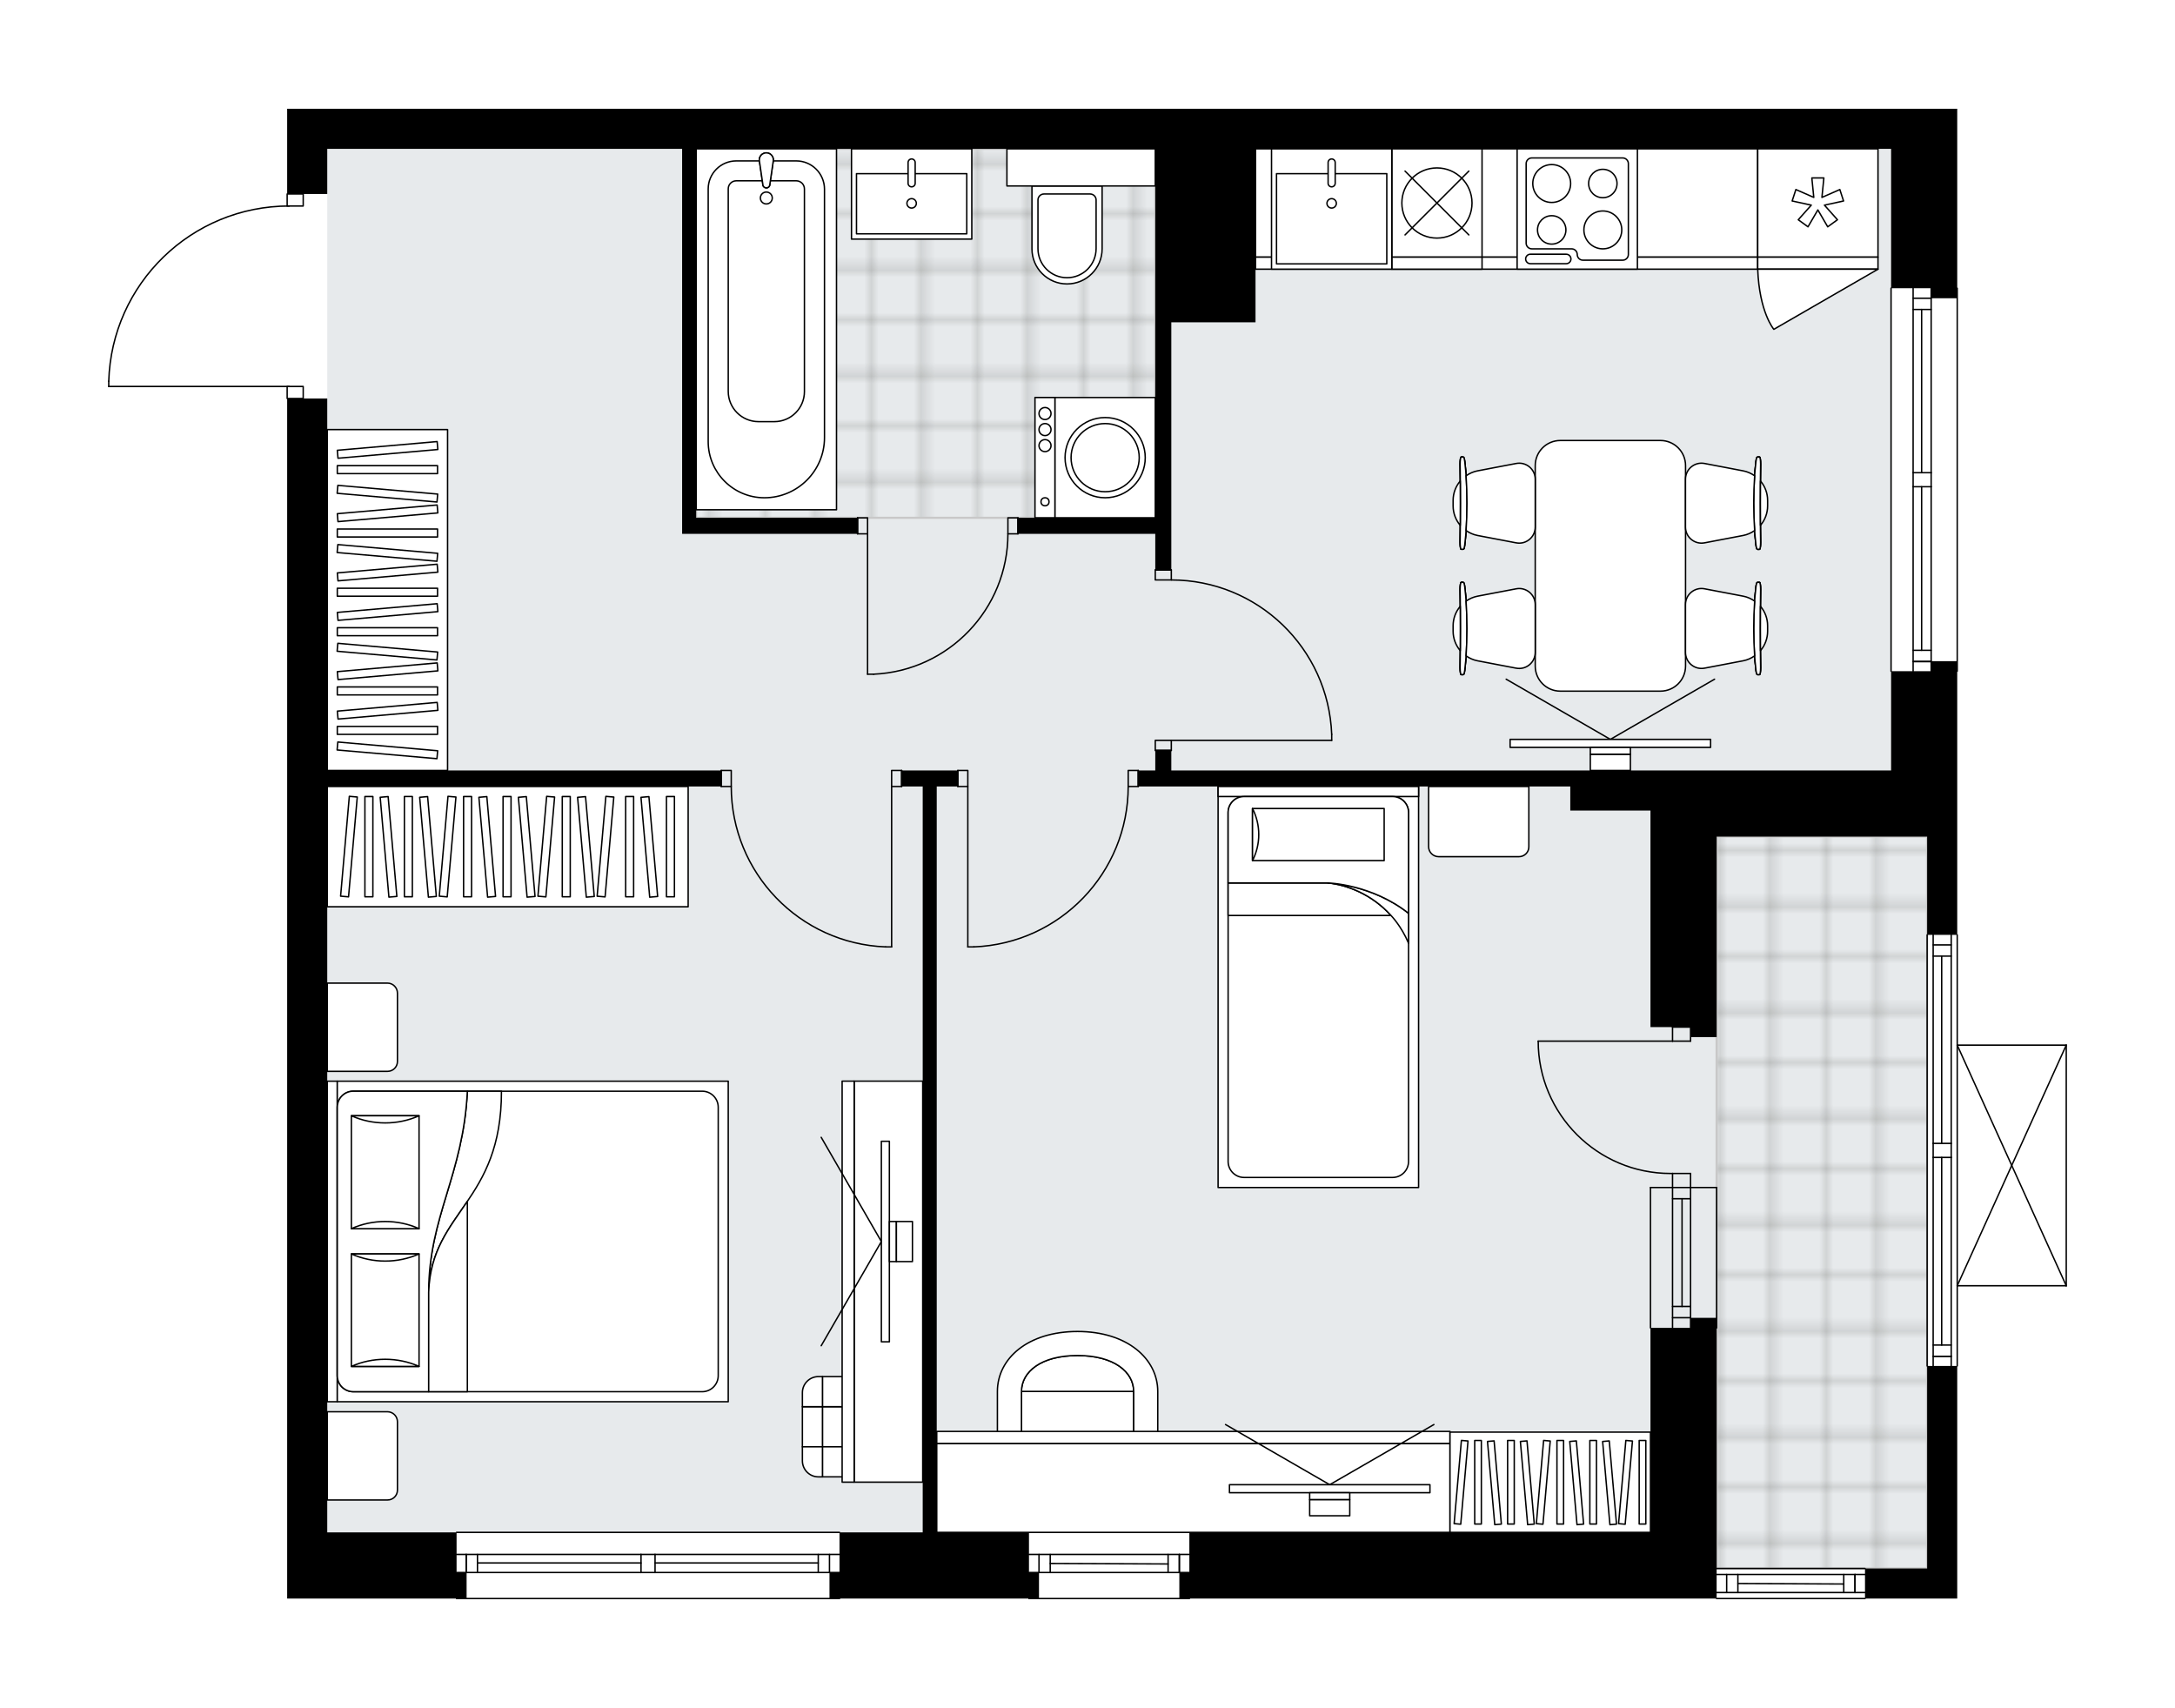 <svg xmlns="http://www.w3.org/2000/svg" xmlns:xlink="http://www.w3.org/1999/xlink" height="1570.42px" id="Layer_1" style="enable-background:new 0 0 2000 1570.42;" version="1.1" viewBox="0 0 2000 1570.42" width="2000px" x="0px" y="0px" xml:space="preserve">
<style type="text/css">
	.st0{fill:none;}
	.st1{opacity:0.25;fill:none;stroke:#13110C;stroke-width:0.4;stroke-miterlimit:10;}
	.st2{fill:#FFFFFF;}
	.st3{fill:#E7EAEC;}
	.st4{fill:url(#SVGID_1_);stroke:#C8C8C8;stroke-width:2;stroke-linecap:round;stroke-linejoin:round;stroke-miterlimit:10;}
	
		.st5{fill:url(#SVGID_00000014610162210342513670000013453457366198508711_);stroke:#C8C8C8;stroke-width:2;stroke-linecap:round;stroke-linejoin:round;stroke-miterlimit:10;}
	.st6{fill:none;stroke:#000000;stroke-width:1.3;stroke-linecap:round;stroke-linejoin:round;stroke-miterlimit:10;}
	.st7{fill:#FFFFFF;stroke:#000000;stroke-width:1.3;stroke-linecap:round;stroke-linejoin:round;stroke-miterlimit:10;}
	.st8{font-family:'Arial-BoldMT';}
	.st9{font-size:96.626px;}
	.st10{font-size:81.761px;}
	.st11{font-family:'ArialMT';}
	.st12{font-size:40px;}
</style>
<pattern height="14.57" id="New_Pattern_Swatch_2" patternUnits="userSpaceOnUse" style="overflow:visible;" viewBox="7.49 -22.06 14.57 14.57" width="14.57" x="-4603.88" y="1969.82">
	<g>
		<rect class="st0" height="14.57" width="14.57" x="7.49" y="-22.06" />
		<g>
			<rect class="st1" height="7.29" width="7.29" x="14.77" y="-7.49" />
		</g>
		<g>
			<rect class="st1" height="7.29" width="7.29" x="0.2" y="-7.49" />
		</g>
		<g>
			<rect class="st1" height="7.29" width="7.29" x="22.06" y="-14.77" />
		</g>
		<g>
			<rect class="st1" height="7.29" width="7.29" x="7.49" y="-14.77" />
			<rect class="st1" height="7.29" width="7.29" x="14.77" y="-22.06" />
		</g>
		<g>
			<rect class="st1" height="7.29" width="7.29" x="0.2" y="-22.06" />
		</g>
		<g>
			<rect class="st1" height="7.29" width="7.29" x="22.06" y="-29.35" />
		</g>
		<g>
			<rect class="st1" height="7.29" width="7.29" x="7.49" y="-29.35" />
		</g>
	</g>
</pattern>
<path class="st2" d="M772.61,1469.77h172.92  c0,0.36,0.29,0.65,0.65,0.65h147.49c0.36,0,0.65-0.29,0.65-0.65h483.56c0,0.36,0.29,0.65,0.65,0.65h136.42  c0.36,0,0.65-0.29,0.65-0.65h56.5h27.65v-213.2c0.36,0,0.65-0.29,0.65-0.65v-73.09h99.6c0,0,0,0,0,0c0.01,0,0.02-0.01,0.03-0.01  c0.08,0,0.16-0.02,0.23-0.05c0,0,0.01,0,0.01,0c0.03-0.01,0.05-0.04,0.08-0.06c0.04-0.03,0.08-0.05,0.12-0.09  c0.03-0.03,0.05-0.07,0.07-0.1c0.02-0.04,0.05-0.07,0.07-0.11c0.02-0.04,0.02-0.09,0.03-0.14c0.01-0.03,0.02-0.06,0.02-0.1V960.94  c0-0.03-0.01-0.07-0.02-0.1c-0.01-0.05-0.01-0.1-0.03-0.14c-0.02-0.04-0.04-0.07-0.07-0.11c-0.02-0.04-0.04-0.07-0.07-0.1  c-0.03-0.04-0.08-0.06-0.12-0.09c-0.03-0.02-0.05-0.04-0.08-0.06c0,0-0.01,0-0.01,0c-0.04-0.02-0.09-0.02-0.13-0.03  c-0.04-0.01-0.08-0.02-0.12-0.02c0,0-0.01,0-0.01,0h-99.6V859.55c0-0.36-0.29-0.65-0.65-0.65v-89.68v-60.84v-90.61  c0.36,0,0.65-0.29,0.65-0.65V265c0-0.36-0.29-0.65-0.65-0.65V100h-23.97h-36.87h-160.39h-60.84h-294.97H595.9H300.93h-36.87v77.7  c-0.36,0-0.65,0.29-0.65,0.65v10.44c-42.65,0.63-82.9,17.28-113.57,47.05c-31.27,30.36-49.2,71.07-50.49,114.64c0,0,0,0.01,0,0.01  c0,0,0,0.01,0,0.01v4.83c0,0.36,0.29,0.65,0.65,0.65h163.41v10.41c0,0.36,0.29,0.65,0.65,0.65v746.91v73.74v60.84v221.23h36.87  h118.26c0,0.36,0.29,0.65,0.65,0.65h352.12C772.32,1470.42,772.61,1470.13,772.61,1469.77z" id="background" />
<g id="floor">
	<polygon class="st3" points="300.93,1408.93 1181.05,1408.93 1517.68,1408.93 1578.52,1408.93 1578.52,1442.11 1772.09,1442.11    1772.09,769.21 1738.45,769.21 1738.45,136.87 1517.68,136.87 1181.05,136.87 300.93,136.87  " />
	
		<pattern id="SVGID_1_" patternTransform="matrix(0 -6.504 6.504 0 56525.469 -28137.441)" xlink:href="#New_Pattern_Swatch_2">
	</pattern>
	<polygon class="st4" points="1578.52,769.21 1578.52,1442.11 1772.09,1442.11 1772.09,769.21  " />
	
		<pattern id="SVGID_00000142158536388391440860000000642033327133761188_" patternTransform="matrix(0 -6.504 6.504 0 56525.469 -28137.441)" xlink:href="#New_Pattern_Swatch_2">
	</pattern>
	
		<polygon points="   1062.32,197.71 1062.32,197.71 1062.32,476.09 640.15,476.09 640.15,136.87 925.9,136.87 925.9,136.87 1062.32,136.87  " style="fill:url(#SVGID_00000142158536388391440860000000642033327133761188_);stroke:#C8C8C8;stroke-width:2;stroke-linecap:round;stroke-linejoin:round;stroke-miterlimit:10;" />
	<g id="LINE_00000175283411487474106090000008124941549808524935_">
		<line class="st6" x1="1738.91" x2="1738.91" y1="617.12" y2="265" />
	</g>
	<g id="LINE_00000072260578456953885230000009742127198673051068_">
		<line class="st6" x1="1775.78" x2="1775.78" y1="265" y2="434.61" />
	</g>
	<g id="LINE_00000148652685572536528140000012936408711857185683_">
		<line class="st6" x1="1775.78" x2="1775.78" y1="447.51" y2="617.12" />
	</g>
	<g id="LINE_00000043421712501453856010000016857646270171175081_">
		<line class="st6" x1="1759.19" x2="1775.78" y1="608.23" y2="608.23" />
	</g>
	<g id="LINE_00000018923893188160401540000017243405081342302898_">
		<line class="st6" x1="1759.19" x2="1775.78" y1="274.22" y2="274.22" />
	</g>
	<g id="LINE_00000083798343044569332010000006361507577142228664_">
		<line class="st6" x1="1759.19" x2="1759.19" y1="265" y2="434.61" />
	</g>
	<g id="LINE_00000180332472679261020190000002604024405409684642_">
		<line class="st6" x1="1759.19" x2="1759.19" y1="447.51" y2="617.12" />
	</g>
	<g id="LINE_00000142172821633786353260000004699906155603872933_">
		<line class="st6" x1="1767.02" x2="1767.02" y1="447.51" y2="597.91" />
	</g>
	<g id="LINE_00000039849791606576338770000007986960958157016460_">
		<line class="st6" x1="1767.02" x2="1767.02" y1="284.54" y2="434.61" />
	</g>
	<g id="LINE_00000108275259610301424910000014943523176584031929_">
		<line class="st6" x1="1775.78" x2="1759.19" y1="284.54" y2="284.54" />
	</g>
	<g id="LINE_00000025443674735247218860000002171339455896086426_">
		<line class="st6" x1="1759.19" x2="1775.78" y1="608.23" y2="608.23" />
	</g>
	<g id="LINE_00000178896780918452770170000012861276341033799051_">
		<line class="st6" x1="1775.78" x2="1759.19" y1="597.91" y2="597.91" />
	</g>
	<g id="LINE_00000011735968142797263920000007540651485073372571_">
		<line class="st6" x1="1759.19" x2="1775.78" y1="434.61" y2="434.61" />
	</g>
	<g id="LINE_00000049190709125187664130000002471343617873494942_">
		<line class="st6" x1="1775.78" x2="1775.78" y1="434.61" y2="447.51" />
	</g>
	<g id="LINE_00000114793231834210695150000013063219836396374147_">
		<line class="st6" x1="1775.78" x2="1759.19" y1="447.51" y2="447.51" />
	</g>
	<g id="LINE_00000033370950882234325680000018241693232459692220_">
		<line class="st6" x1="1759.19" x2="1759.19" y1="447.51" y2="434.61" />
	</g>
	<g id="LINE_00000075872136628752606590000005428184792992743863_">
		<line class="st6" x1="1799.75" x2="1799.75" y1="265" y2="617.12" />
	</g>
	<g id="LINE_00000004534430789204955640000012751475684699281303_">
		<line class="st6" x1="1093.66" x2="946.18" y1="1469.77" y2="1469.77" />
	</g>
	<g id="LINE_00000047769351585386771720000000069561803426563773_">
		<line class="st6" x1="946.18" x2="1093.66" y1="1429.21" y2="1429.21" />
	</g>
	<g id="LINE_00000036941740133138821810000006292476914584692371_">
		<line class="st6" x1="1084.44" x2="1084.44" y1="1445.8" y2="1429.21" />
	</g>
	<g id="LINE_00000026123288048118601480000010889522126353249446_">
		<line class="st6" x1="955.4" x2="955.4" y1="1445.8" y2="1429.21" />
	</g>
	<g id="LINE_00000115479247397756789650000015041199732828976811_">
		<line class="st6" x1="946.18" x2="1093.66" y1="1445.8" y2="1445.8" />
	</g>
	<g id="LINE_00000075160553328660039780000007309154154382700725_">
		<line class="st6" x1="965.72" x2="1074.12" y1="1437.51" y2="1437.97" />
	</g>
	<g id="LINE_00000176004231301615052540000014913783462414324865_">
		<line class="st6" x1="965.72" x2="965.72" y1="1429.21" y2="1445.8" />
	</g>
	<g id="LINE_00000163055055024061260970000001867815872819618467_">
		<line class="st6" x1="1084.44" x2="1084.44" y1="1445.8" y2="1429.21" />
	</g>
	<g id="LINE_00000114783149604320417880000000895857549854364546_">
		<line class="st6" x1="1074.12" x2="1074.12" y1="1429.21" y2="1445.8" />
	</g>
	<g id="LINE_00000005984695282676965960000004101532437349720225_">
		<line class="st6" x1="946.18" x2="1093.66" y1="1408.93" y2="1408.93" />
	</g>
	<g id="LINE_00000162338059093054620510000017787400448501040811_">
		<line class="st6" x1="1714.94" x2="1578.52" y1="1469.77" y2="1469.77" />
	</g>
	<g id="LINE_00000077291789900785972380000005786015077110211755_">
		<line class="st6" x1="1578.52" x2="1714.94" y1="1447.64" y2="1447.64" />
	</g>
	<g id="LINE_00000057138139506058965760000016076189208595690882_">
		<line class="st6" x1="1705.72" x2="1705.72" y1="1464.24" y2="1447.64" />
	</g>
	<g id="LINE_00000059999585214200979060000003092105085255195024_">
		<line class="st6" x1="1587.74" x2="1587.74" y1="1464.24" y2="1447.64" />
	</g>
	<g id="LINE_00000059988872577740846020000000724129878721899957_">
		<line class="st6" x1="1578.52" x2="1714.94" y1="1464.24" y2="1464.24" />
	</g>
	<g id="LINE_00000077318014830215335230000016005948662933235903_">
		<line class="st6" x1="1598.06" x2="1695.4" y1="1455.94" y2="1456.4" />
	</g>
	<g id="LINE_00000046328376906957865460000006824747793885164180_">
		<line class="st6" x1="1598.06" x2="1598.06" y1="1447.64" y2="1464.24" />
	</g>
	<g id="LINE_00000103237690356623648800000011915606363146126481_">
		<line class="st6" x1="1705.72" x2="1705.72" y1="1464.24" y2="1447.64" />
	</g>
	<g id="LINE_00000052066168742194828790000018053579952817932686_">
		<line class="st6" x1="1695.4" x2="1695.4" y1="1447.64" y2="1464.24" />
	</g>
	<g id="LINE_00000178911107288692040990000000764136398031641526_">
		<line class="st6" x1="1578.52" x2="1714.94" y1="1442.11" y2="1442.11" />
	</g>
	<g id="LINE_00000054266726542605570990000015655739465718444989_">
		<line class="st6" x1="419.84" x2="771.96" y1="1408.93" y2="1408.93" />
	</g>
	<g id="LINE_00000062189650922175994840000000008460737777541779_">
		<line class="st6" x1="771.96" x2="602.35" y1="1445.8" y2="1445.8" />
	</g>
	<g id="LINE_00000015339355638879040580000009613611948612711071_">
		<line class="st6" x1="589.45" x2="419.84" y1="1445.8" y2="1445.8" />
	</g>
	<g id="LINE_00000009577076832574754310000011006251391181506976_">
		<line class="st6" x1="428.73" x2="428.73" y1="1429.21" y2="1445.8" />
	</g>
	<g id="LINE_00000075137369831689724980000001121696877388743358_">
		<line class="st6" x1="762.74" x2="762.74" y1="1429.21" y2="1445.8" />
	</g>
	<g id="LINE_00000039096874642546879640000017056667925473840309_">
		<line class="st6" x1="771.96" x2="602.35" y1="1429.21" y2="1429.21" />
	</g>
	<g id="LINE_00000155141815378639914290000015991009163804164231_">
		<line class="st6" x1="589.45" x2="419.84" y1="1429.21" y2="1429.21" />
	</g>
	<g id="LINE_00000175281551082397421960000014619408316436441217_">
		<line class="st6" x1="589.45" x2="439.05" y1="1437.04" y2="1437.04" />
	</g>
	<g id="LINE_00000008127163966643405350000000067537905094558592_">
		<line class="st6" x1="752.42" x2="602.35" y1="1437.04" y2="1437.04" />
	</g>
	<g id="LINE_00000135685631610001463540000011609029466889502897_">
		<line class="st6" x1="752.42" x2="752.42" y1="1445.8" y2="1429.21" />
	</g>
	<g id="LINE_00000090994246222250036020000014517350886593476278_">
		<line class="st6" x1="428.73" x2="428.73" y1="1429.21" y2="1445.8" />
	</g>
	<g id="LINE_00000108271805355188621840000001536974550030480799_">
		<line class="st6" x1="439.05" x2="439.05" y1="1445.8" y2="1429.21" />
	</g>
	<g id="LINE_00000165204675620290711030000013262903426996033466_">
		<line class="st6" x1="602.35" x2="602.35" y1="1429.21" y2="1445.8" />
	</g>
	<g id="LINE_00000153689426472082817750000009381833610306047414_">
		<line class="st6" x1="602.35" x2="589.45" y1="1445.8" y2="1445.8" />
	</g>
	<g id="LINE_00000015340099571950137960000002202082283837042609_">
		<line class="st6" x1="589.45" x2="589.45" y1="1445.8" y2="1429.21" />
	</g>
	<g id="LINE_00000182507880239676755410000015038607233607480230_">
		<line class="st6" x1="589.45" x2="602.35" y1="1429.21" y2="1429.21" />
	</g>
	<g id="LINE_00000137849923387222996130000008140296219698218882_">
		<line class="st6" x1="771.96" x2="419.84" y1="1469.77" y2="1469.77" />
	</g>
	<g id="LINE_00000061441562641398972430000012858510293459370938_">
		<line class="st6" x1="1537.96" x2="1537.96" y1="1091.84" y2="1220.89" />
	</g>
	<g id="LINE_00000172434646426675129700000017090255263774534305_">
		<line class="st6" x1="1554.55" x2="1554.55" y1="1091.84" y2="1220.89" />
	</g>
	<g id="LINE_00000130622273459328506390000017417504880254327176_">
		<line class="st6" x1="1546.71" x2="1546.71" y1="1102.16" y2="1201.21" />
	</g>
	<g id="LINE_00000126304449056824621000000017736547782567783598_">
		<line class="st6" x1="1537.96" x2="1554.55" y1="1211.54" y2="1211.54" />
	</g>
	<g id="LINE_00000183243800182095516870000016568273990389571002_">
		<line class="st6" x1="1537.96" x2="1554.55" y1="1102.16" y2="1102.16" />
	</g>
	<g id="LINE_00000111879303789651431010000014921692531220304021_">
		<line class="st6" x1="1517.68" x2="1517.68" y1="1091.84" y2="1220.89" />
	</g>
	<g id="LINE_00000131348523899123593710000013427314180026206621_">
		<line class="st6" x1="1578.52" x2="1578.52" y1="1220.89" y2="1091.84" />
	</g>
	<g id="LINE_00000078727222325644436510000003662002112779443376_">
		<line class="st6" x1="1537.95" x2="1554.54" y1="1201.21" y2="1201.21" />
	</g>
	<g id="LINE_00000042717356638277972250000005665070624468389295_">
		<line class="st6" x1="1517.68" x2="1578.52" y1="1091.84" y2="1091.84" />
	</g>
	<g id="LINE_00000026124718499579563340000005501339529156967299_">
		<line class="st6" x1="1772.09" x2="1772.09" y1="1255.91" y2="859.55" />
	</g>
	<g id="LINE_00000168810651389790549610000010723785900168903854_">
		<line class="st6" x1="1794.22" x2="1794.22" y1="859.55" y2="1051.28" />
	</g>
	<g id="LINE_00000065036728104519369540000016619282964378302125_">
		<line class="st6" x1="1794.22" x2="1794.22" y1="1064.18" y2="1255.91" />
	</g>
	<g id="LINE_00000003822577568445540630000010824380186969347997_">
		<line class="st6" x1="1777.62" x2="1794.22" y1="1247.03" y2="1247.03" />
	</g>
	<g id="LINE_00000095309102581895122470000012080462212595465603_">
		<line class="st6" x1="1777.62" x2="1794.22" y1="868.77" y2="868.77" />
	</g>
	<g id="LINE_00000114051705025497094650000015715872529577090459_">
		<line class="st6" x1="1777.62" x2="1777.62" y1="859.55" y2="1051.28" />
	</g>
	<g id="LINE_00000060712845143928531790000017145677081171886489_">
		<line class="st6" x1="1777.62" x2="1777.62" y1="1064.18" y2="1255.91" />
	</g>
	<g id="LINE_00000141426067947848282180000014893529614750351778_">
		<line class="st6" x1="1785.46" x2="1785.46" y1="1064.18" y2="1236.7" />
	</g>
	<g id="LINE_00000041989328441151601500000010838670510016990644_">
		<line class="st6" x1="1785.46" x2="1785.46" y1="879.09" y2="1051.28" />
	</g>
	<g id="LINE_00000119836821354527327200000009862560825131308936_">
		<line class="st6" x1="1794.22" x2="1777.62" y1="879.09" y2="879.09" />
	</g>
	<g id="LINE_00000129911693785418300110000001612327634012333498_">
		<line class="st6" x1="1777.62" x2="1794.22" y1="1247.03" y2="1247.03" />
	</g>
	<g id="LINE_00000099642248314463501180000010023563002833088957_">
		<line class="st6" x1="1794.22" x2="1777.62" y1="1236.7" y2="1236.7" />
	</g>
	<g id="LINE_00000139972667738011374580000006189899944309700262_">
		<line class="st6" x1="1777.62" x2="1794.22" y1="1051.28" y2="1051.28" />
	</g>
	<g id="LINE_00000087387720856647694750000017350219500972926628_">
		<line class="st6" x1="1794.22" x2="1794.22" y1="1051.28" y2="1064.18" />
	</g>
	<g id="LINE_00000067942083298508089670000001360435606285143705_">
		<line class="st6" x1="1794.22" x2="1777.62" y1="1064.18" y2="1064.18" />
	</g>
	<g id="LINE_00000128475925744075231010000002413842144283585166_">
		<line class="st6" x1="1777.62" x2="1777.62" y1="1064.18" y2="1051.28" />
	</g>
	<g id="LINE_00000091005356099811375240000009559040460556358072_">
		<line class="st6" x1="1799.75" x2="1799.75" y1="859.55" y2="1255.91" />
	</g>
	<g id="LWPOLYLINE_00000050640694424491442590000014186450147203782564_">
		<rect class="st6" height="11.06" width="14.75" x="264.06" y="178.35" />
	</g>
	<g id="LWPOLYLINE_00000005224678557486362380000011844937580939147651_">
		<rect class="st6" height="11.06" width="14.75" x="264.06" y="355.33" />
	</g>
	<g id="LWPOLYLINE_00000176747776208751196830000004036927681927194797_">
		<path class="st6" d="M100,350.5c2.66-89.72,76.16-161.08,165.92-161.09" />
	</g>
	<g id="LINE_00000167395545317012182860000012408597596954302607_">
		<line class="st6" x1="265.92" x2="100" y1="355.33" y2="355.33" />
	</g>
	<g id="LINE_00000068642467869911124480000014343006662798336671_">
		<line class="st6" x1="100" x2="100" y1="355.33" y2="350.5" />
	</g>
	<g id="LWPOLYLINE_00000087387508580043421440000012008548816920086692_">
		<rect class="st6" height="14.75" width="9.22" x="788.55" y="476.09" />
	</g>
	<g id="LWPOLYLINE_00000039844854615924496620000003499501069226727837_">
		<rect class="st6" height="14.75" width="9.22" x="926.82" y="476.09" />
	</g>
	<g id="LINE_00000138567762070356810410000018370116457500861843_">
		<line class="st6" x1="788.55" x2="788.55" y1="490.84" y2="476.09" />
	</g>
	<g id="LINE_00000127749647211473217280000009613335219111353502_">
		<line class="st6" x1="936.04" x2="936.04" y1="490.84" y2="476.09" />
	</g>
	<g id="LINE_00000127759568616567010460000007468376991554800784_">
		<line class="st6" x1="797.77" x2="797.77" y1="490.84" y2="619.88" />
	</g>
	<g id="ARC_00000049181519403379814290000013299527171528721078_">
		<path class="st6" d="M926.82,490.84c-0.05,69.12-54.46,125.98-123.52,129.05" />
	</g>
	<g id="LINE_00000131336634770519805130000010216387503903518366_">
		<line class="st6" x1="797.77" x2="803.3" y1="619.88" y2="619.88" />
	</g>
	<g id="LWPOLYLINE_00000006679626113593214110000003690885903138436251_">
		<rect class="st6" height="9.22" width="14.75" x="1062.32" y="680.72" />
	</g>
	<g id="LWPOLYLINE_00000009550989465206159380000015087645053896866185_">
		<rect class="st6" height="9.22" width="14.75" x="1062.32" y="524.02" />
	</g>
	<g id="LINE_00000030488761065558785380000008428350749638941838_">
		<line class="st6" x1="1077.07" x2="1062.32" y1="689.94" y2="689.94" />
	</g>
	<g id="LINE_00000128445144341762970360000001197567913510353339_">
		<line class="st6" x1="1077.07" x2="1062.32" y1="524.02" y2="524.02" />
	</g>
	<g id="LINE_00000089547104979259087420000006374919015011924356_">
		<line class="st6" x1="1077.07" x2="1224.56" y1="680.72" y2="680.72" />
	</g>
	<g id="LINE_00000003079730884209907420000014305107262727050928_">
		<line class="st6" x1="1224.56" x2="1224.56" y1="675.19" y2="680.72" />
	</g>
	<g id="ARC_00000060001382609269727760000006218545877502090412_">
		<path class="st6" d="M1077.07,533.24c79.3,0.04,144.42,62.71,147.48,141.95" />
	</g>
	<g id="LWPOLYLINE_00000114070609392066113860000018311551926338809743_">
		<rect class="st6" height="14.75" width="9.22" x="880.73" y="708.38" />
	</g>
	<g id="LWPOLYLINE_00000178900114300170550310000010499837897811010443_">
		<rect class="st6" height="14.75" width="9.22" x="1037.43" y="708.38" />
	</g>
	<g id="LINE_00000127731069632961399060000005420341613491963568_">
		<line class="st6" x1="880.73" x2="880.73" y1="723.12" y2="708.38" />
	</g>
	<g id="LINE_00000027580786033615334400000016236176476360995728_">
		<line class="st6" x1="1046.65" x2="1046.65" y1="723.12" y2="708.38" />
	</g>
	<g id="LINE_00000129920406810476577350000007535487714722376631_">
		<line class="st6" x1="889.95" x2="889.95" y1="723.12" y2="870.61" />
	</g>
	<g id="LINE_00000032606502213635279350000001728694218938107832_">
		<line class="st6" x1="895.48" x2="889.95" y1="870.61" y2="870.61" />
	</g>
	<g id="ARC_00000029733720390423191900000017868340109297443229_">
		<path class="st6" d="M1037.43,723.12c-0.04,79.3-62.71,144.42-141.95,147.49" />
	</g>
	<g id="LWPOLYLINE_00000057851615007130804990000012960727121026536635_">
		<rect class="st6" height="14.75" width="9.22" x="819.89" y="708.38" />
	</g>
	<g id="LWPOLYLINE_00000013889685940728031020000008819530000928371375_">
		<rect class="st6" height="14.75" width="9.22" x="663.19" y="708.38" />
	</g>
	<g id="LINE_00000129907425192898815880000000321172235868724380_">
		<line class="st6" x1="829.11" x2="829.11" y1="723.12" y2="708.38" />
	</g>
	<g id="LINE_00000082359974718269090960000001519343262910600877_">
		<line class="st6" x1="663.19" x2="663.19" y1="723.12" y2="708.38" />
	</g>
	<g id="LINE_00000070091323987038130520000011875307125205736066_">
		<line class="st6" x1="819.89" x2="819.89" y1="723.12" y2="870.61" />
	</g>
	<g id="LINE_00000182526735969846084890000016145640517174409896_">
		<line class="st6" x1="814.36" x2="819.89" y1="870.61" y2="870.61" />
	</g>
	<g id="ARC_00000070839218779067177000000011482945823750698128_">
		<path class="st6" d="M814.36,870.61c-79.24-3.07-141.91-68.18-141.95-147.49" />
	</g>
	<g id="ARC_00000175292641654633237940000012147561978992632981_">
		<path class="st6" d="M1537.96,1078.93c-0.6,0.01-1.21,0.01-1.81,0.01c-67.21,0.01-121.7-54.48-121.71-121.69" />
	</g>
	<g id="LINE_00000104687821704947672190000003913353774757679758_">
		<line class="st6" x1="1537.96" x2="1414.44" y1="957.26" y2="957.26" />
	</g>
	<g id="LINE_00000181773615858892425330000014820926196958821298_">
		<line class="st6" x1="1537.96" x2="1537.96" y1="1091.84" y2="1078.93" />
	</g>
	<g id="LINE_00000019656520411646735690000005641495754261561996_">
		<line class="st6" x1="1537.96" x2="1554.55" y1="1078.93" y2="1078.93" />
	</g>
	<g id="LINE_00000104682899466531272140000012264960172428758459_">
		<line class="st6" x1="1554.55" x2="1554.55" y1="1078.93" y2="1091.84" />
	</g>
	<g id="LINE_00000114773856725305215800000007296128169116338827_">
		<line class="st6" x1="1554.55" x2="1554.55" y1="944.35" y2="957.26" />
	</g>
	<g id="LINE_00000092449644325563364620000011925594217488892311_">
		<line class="st6" x1="1554.55" x2="1537.96" y1="957.26" y2="957.26" />
	</g>
	<g id="LINE_00000104664898309881850180000009387990359527833985_">
		<line class="st6" x1="1537.96" x2="1537.96" y1="957.26" y2="944.35" />
	</g>
	<g id="LINE_00000129187763917502328800000001583425511168839320_">
		<line class="st6" x1="1554.55" x2="1537.96" y1="944.35" y2="944.35" />
	</g>
	<g id="LINE_00000018225418737272028200000003256722274260204974_">
		<line class="st6" x1="1900" x2="1900" y1="960.94" y2="1182.17" />
	</g>
	<g id="LINE_00000133529186598594518100000008030448388588997772_">
		<line class="st6" x1="1900" x2="1799.75" y1="1182.17" y2="1182.17" />
	</g>
	<g id="LINE_00000014631063033155148320000017755712712034089103_">
		<line class="st6" x1="1799.75" x2="1900" y1="960.94" y2="960.94" />
	</g>
	<g id="LWPOLYLINE_00000065777502832167968410000014278687700028795059_">
		<line class="st6" x1="1799.75" x2="1900" y1="1182.17" y2="960.94" />
	</g>
	<g id="LWPOLYLINE_00000045584654682132811530000004264879334011606672_">
		<line class="st6" x1="1799.75" x2="1900" y1="960.94" y2="1182.17" />
	</g>
	<polygon points="1772.09,1442.11 1714.94,1442.11 1714.94,1469.77 1772.09,1469.77 1799.75,1469.77 1799.75,1255.91    1772.09,1255.91  " />
	<polygon points="1775.78,617.12 1738.91,617.12 1738.91,708.38 1517.68,708.38 1443.94,708.38 1077.07,708.38 1077.07,689.94    1062.32,689.94 1062.32,708.38 1046.65,708.38 1046.65,723.12 1443.94,723.12 1443.94,745.25 1517.68,745.25 1517.68,769.21    1517.68,944.35 1554.55,944.35 1554.55,953.57 1578.52,953.57 1578.52,769.21 1772.09,769.21 1772.09,859.55 1799.75,859.55    1799.75,769.21 1799.75,708.38 1799.75,617.12 1799.75,607.9 1775.78,607.9  " />
	<polygon points="1554.55,1220.89 1517.68,1220.89 1517.68,1408.93 1222.71,1408.93 1093.66,1408.93 1093.66,1445.8 1084.44,1445.8    1084.44,1469.77 1578.52,1469.77 1578.52,1445.8 1578.52,1408.93 1578.52,1211.67 1554.55,1211.67  " />
	<polygon points="946.18,1408.93 861.37,1408.93 861.37,723.12 880.73,723.12 880.73,708.38 829.11,708.38 829.11,723.12    848.47,723.12 848.47,1408.93 771.96,1408.93 771.96,1445.8 762.74,1445.8 762.74,1469.77 955.4,1469.77 955.4,1445.8    946.18,1445.8  " />
	<polygon points="300.93,366.4 264.06,366.4 264.06,1113.96 264.06,1187.7 264.06,1248.54 264.06,1469.77 300.93,1469.77    429.06,1469.77 429.06,1445.8 419.84,1445.8 419.84,1408.93 300.93,1408.93 300.93,1248.54 300.93,1187.7 300.93,1113.96    300.93,723.12 663.19,723.12 663.19,708.38 300.93,708.38  " />
	<polygon points="1738.91,100 1578.52,100 1517.68,100 1222.71,100 595.9,100 300.93,100 264.06,100 264.06,178.35 300.93,178.35    300.93,136.87 595.9,136.87 627.24,136.87 627.24,476.09 627.24,490.84 788.55,490.84 788.55,476.09 640.15,476.09 640.15,136.87    1062.32,136.87 1062.32,296.34 1062.32,476.09 936.04,476.09 936.04,490.84 1062.32,490.84 1062.32,524.02 1077.07,524.02    1077.07,296.34 1154.5,296.34 1154.5,136.87 1222.71,136.87 1517.68,136.87 1578.52,136.87 1738.91,136.87 1738.91,265    1775.78,265 1775.78,274.22 1799.75,274.22 1799.75,100 1775.78,100  " />
</g>
<g id="mebel">
	<g>
		<path class="st7" d="M365.46,1370.08v-62.85c0-5.09-4.13-9.22-9.22-9.22h-55.31v81.12h55.48    C361.41,1379.13,365.46,1375.08,365.46,1370.08z" />
		<path class="st7" d="M365.46,975.98v-62.85c0-5.09-4.13-9.22-9.22-9.22h-55.31v81.12h55.48    C361.41,985.02,365.46,980.98,365.46,975.98z" />
		<g>
			
				<rect class="st7" height="9.22" transform="matrix(4.509244e-11 -1 1 4.509244e-11 -835.896 1446.975)" width="294.72" x="158.18" y="1136.83" />
			
				<rect class="st7" height="359.49" transform="matrix(4.509244e-11 -1 1 4.509244e-11 -651.539 1631.331)" width="294.72" x="342.54" y="961.69" />
			<path class="st7" d="M310.15,1264.83v-246.79c0-8.15,6.6-14.75,14.75-14.75h320.78c8.15,0,14.75,6.6,14.75,14.75v246.79     c0,8.15-6.6,14.75-14.75,14.75H324.9C316.75,1279.58,310.15,1272.97,310.15,1264.83z" />
			<path class="st7" d="M429.76,1003.29c-3.77,77.08-35.54,115.28-35.56,184.69c2.51-74.27,67.05-82.2,66.91-184.69L429.76,1003.29z     " />
			<g>
				<path class="st7" d="M429.76,1003.29c-3.77,77.08-35.54,115.28-35.56,184.69l0,91.59h-69.3c-8.15,0-14.75-6.6-14.75-14.75      v-246.79c0-8.15,6.6-14.75,14.75-14.75L429.76,1003.29L429.76,1003.29z" />
			</g>
			
				<rect class="st7" height="62.25" transform="matrix(4.611495e-11 -1 1 4.611495e-11 -850.427 1558.844)" width="103.42" x="302.5" y="1173.51" />
			<path class="st7" d="M385.33,1152.92c-19.55,8.76-42.7,8.76-62.25,0H385.33z" />
			<path class="st7" d="M323.08,1256.35c19.55-8.76,42.7-8.76,62.25,0H323.08z" />
			
				<rect class="st7" height="62.25" transform="matrix(4.546481e-11 -1 1 4.546481e-11 -723.575 1431.992)" width="103.82" x="302.3" y="1046.66" />
			<path class="st7" d="M385.33,1025.87c-19.55,8.79-42.7,8.79-62.25,0H385.33z" />
			<path class="st7" d="M323.08,1129.69c19.55-8.79,42.7-8.79,62.25,0H323.08z" />
			<g>
				<path class="st7" d="M394.2,1187.99v91.59h35.56v-175C412.98,1129.37,395.48,1150.01,394.2,1187.99z" />
			</g>
		</g>
	</g>
	<g>
		
			<rect class="st7" height="368.71" transform="matrix(-1 -1.224647e-16 1.224647e-16 -1 2424.524 1814.961)" width="184.36" x="1120.08" y="723.12" />
		<path class="st7" d="M1144.05,732.34h136.42c8.15,0,14.75,6.6,14.75,14.75v320.77c0,8.15-6.6,14.75-14.75,14.75h-136.42    c-8.15,0-14.75-6.6-14.75-14.75V747.09C1129.3,738.95,1135.91,732.34,1144.05,732.34z" />
		
			<rect class="st7" height="9.22" transform="matrix(-1 -1.224647e-16 1.224647e-16 -1 2424.524 1455.467)" width="184.36" x="1120.08" y="723.12" />
		<path class="st7" d="M1279.08,841.74H1129.3v-29.93h91.72C1238.31,813.38,1261.73,822.29,1279.08,841.74L1279.08,841.74z" />
		<path class="st7" d="M1295.22,839.71c-34.01-26.91-74.2-27.91-74.2-27.91c17.29,1.57,40.7,10.48,58.06,29.93    c0,0,9.35,9.43,16.14,25.48V839.71z" />
		<g>
			<path class="st7" d="M1129.3,811.81h91.72c0,0,40.19,1,74.2,27.91v-92.62c0-8.15-6.6-14.75-14.75-14.75h-136.42     c-8.15,0-14.75,6.6-14.75,14.75V811.81z" />
		</g>
		<path class="st7" d="M1396.79,787.65h-73.92c-5.09,0-9.22-4.13-9.22-9.22v-55.31h92.18v55.48    C1405.84,783.6,1401.79,787.65,1396.79,787.65z" />
		
			<rect class="st7" height="47.9" transform="matrix(-1 -1.224647e-16 1.224647e-16 -1 2424.524 1534.668)" width="121.07" x="1151.73" y="743.39" />
		<path class="st7" d="M1151.73,791.28c7.67-15.04,7.67-32.85,0-47.9V791.28z" />
	</g>
	<g>
		<g>
			
				<rect class="st7" height="36.87" transform="matrix(-4.420305e-11 1 -1 -4.420305e-11 2086.498 537.082)" width="36.87" x="756.27" y="1293.35" />
			
				<rect class="st7" height="18.44" transform="matrix(-4.587993e-11 1 -1 -4.587993e-11 2058.844 564.735)" width="36.87" x="728.62" y="1302.57" />
			
				<rect class="st7" height="18.44" transform="matrix(-4.420305e-11 1 -1 -4.420305e-11 2114.151 509.428)" width="36.87" x="783.93" y="1302.57" />
			
				<rect class="st7" height="36.87" transform="matrix(4.518969e-11 -1 1 4.518969e-11 -569.344 2118.76)" width="27.65" x="760.88" y="1325.62" />
			<path class="st7" d="M737.84,1330.23v12.91c0,8.15,6.6,14.75,14.75,14.75h3.69v-27.65H737.84z" />
			<path class="st7" d="M793.14,1330.23v27.65h3.69c8.15,0,14.75-6.6,14.75-14.75v-12.91H793.14z" />
			
				<rect class="st7" height="36.87" transform="matrix(4.703089e-11 -1 1 4.703089e-11 -504.819 2054.235)" width="27.65" x="760.88" y="1261.09" />
			<path class="st7" d="M737.84,1280.45v12.9h18.44v-27.65h-3.69C744.44,1265.7,737.84,1272.3,737.84,1280.45z" />
			<path class="st7" d="M793.14,1265.7v27.65h18.44v-12.9c0-8.15-6.6-14.75-14.75-14.75H793.14z" />
		</g>
		<g>
			
				<rect class="st7" height="63.04" transform="matrix(1.576009e-10 -1 1 1.576009e-10 -361.431 1995.349)" width="368.71" x="632.6" y="1146.87" />
			
				<rect class="st7" height="11.06" transform="matrix(1.176260e-10 -1 1 1.176260e-10 -398.483 1958.296)" width="368.71" x="595.55" y="1172.86" />
		</g>
		<g>
			<g>
				<g id="LINE_00000003809493592644796350000000580797500640892295_">
					<line class="st7" x1="810.45" x2="755.14" y1="1141.52" y2="1237.31" />
				</g>
				<g id="LINE_00000134234642867035221370000016003680371550446514_">
					<line class="st7" x1="810.45" x2="755.14" y1="1141.52" y2="1045.72" />
				</g>
			</g>
			<rect class="st7" height="184.36" width="7.37" x="810.45" y="1049.34" />
			
				<rect class="st7" height="36.87" transform="matrix(-1 -9.218327e-11 9.218327e-11 -1 1642.094 2283.037)" width="6.45" x="817.82" y="1123.08" />
			<rect class="st7" height="36.87" width="14.75" x="824.27" y="1123.08" />
		</g>
	</g>
	<g>
		
			<rect class="st7" height="313.41" transform="matrix(-1 -1.439223e-10 1.439223e-10 -1 712.498 1103.346)" width="110.61" x="300.94" y="394.97" />
		<g>
			
				<rect class="st7" height="7.33" transform="matrix(-1 -1.348483e-10 1.348483e-10 -1 712.498 1343.117)" width="92.18" x="310.16" y="667.9" />
			
				<rect class="st7" height="7.33" transform="matrix(-1 -1.347301e-10 1.347301e-10 -1 712.498 1270.523)" width="92.18" x="310.16" y="631.6" />
			
				<rect class="st7" height="7.33" transform="matrix(-1 -1.357169e-10 1.357169e-10 -1 712.498 1161.631)" width="92.18" x="310.16" y="577.15" />
			
				<rect class="st7" height="7.33" transform="matrix(-1 -1.341875e-10 1.341875e-10 -1 712.498 1089.036)" width="92.18" x="310.16" y="540.86" />
			
				<rect class="st7" height="7.33" transform="matrix(-1 -1.347399e-10 1.347399e-10 -1 712.498 980.144)" width="92.18" x="310.16" y="486.41" />
			
				<rect class="st7" height="7.33" transform="matrix(-0.996 -0.087 0.087 -0.996 651.03 1407.839)" width="92.18" x="310.16" y="686.04" />
			
				<rect class="st7" height="7.33" transform="matrix(-0.996 -0.087 0.087 -0.996 658.939 1226.698)" width="92.18" x="310.16" y="595.3" />
			
				<rect class="st7" height="7.33" transform="matrix(-0.996 -0.087 0.087 -0.996 666.848 1045.557)" width="92.18" x="310.16" y="504.56" />
			
				<rect class="st7" height="7.33" transform="matrix(-0.996 0.087 -0.087 -0.996 768.091 1273.284)" width="92.18" x="310.16" y="649.75" />
			
				<rect class="st7" height="7.33" transform="matrix(-0.996 0.087 -0.087 -0.996 764.927 1200.828)" width="92.18" x="310.16" y="613.45" />
			
				<rect class="st7" height="7.33" transform="matrix(-0.996 0.087 -0.087 -0.996 760.182 1092.143)" width="92.18" x="310.16" y="559" />
			
				<rect class="st7" height="7.33" transform="matrix(-0.996 0.087 -0.087 -0.996 757.018 1019.687)" width="92.18" x="310.16" y="522.71" />
			
				<rect class="st7" height="7.33" transform="matrix(-0.996 -0.087 0.087 -0.996 671.593 936.872)" width="92.18" x="310.16" y="450.11" />
			
				<rect class="st7" height="7.33" transform="matrix(-0.996 0.087 -0.087 -0.996 752.273 911.002)" width="92.18" x="310.16" y="468.26" />
			
				<rect class="st7" height="7.33" transform="matrix(-1 -1.348483e-10 1.348483e-10 -1 712.498 863.575)" width="92.18" x="310.16" y="428.12" />
			
				<rect class="st7" height="7.33" transform="matrix(-0.996 0.087 -0.087 -0.996 747.193 794.654)" width="92.18" x="310.16" y="409.98" />
		</g>
	</g>
	<g>
		<path class="st7" d="M1411.71,612.42V428.06c0-12.73,10.32-23.04,23.04-23.04h92.13c12.73,0,23.04,10.32,23.04,23.04v184.36    c0,12.73-10.32,23.04-23.04,23.04h-92.13C1422.03,635.46,1411.71,625.14,1411.71,612.42z" />
		<g>
			<g id="LINE_00000023255666078886976730000008662584156142744255_">
				<path class="st7" d="M1614.69,500.96c-2.8-22.31-2.8-54.35,0-76.66c0.32-2.58,0.81-4.07,1.32-4.07h0.13h1.82      c0.55,0,0.99,2.89,0.99,6.45c-0.38,23.9-0.38,48,0,71.9c0,3.56-0.44,6.45-0.99,6.45h-1.82h-0.13      C1615.5,505.03,1615.01,503.53,1614.69,500.96z" />
			</g>
			<g id="LINE_00000180344297745405707280000018119101859890576541_">
				<path class="st7" d="M1614.69,500.96c-2.8-22.31-2.8-54.35,0-76.66c0.32-2.58,0.81-4.07,1.32-4.07h0.13h1.82      c0.55,0,0.99,2.89,0.99,6.45c-0.38,23.9-0.38,48,0,71.9c0,3.56-0.44,6.45-0.99,6.45h-1.82h-0.13      C1615.5,505.03,1615.01,503.53,1614.69,500.96z" />
			</g>
			<g id="LINE_00000093169851547132879800000006528144022903104900_">
				<path class="st7" d="M1614.69,500.96c-2.8-22.31-2.8-54.35,0-76.66c0.32-2.58,0.81-4.07,1.32-4.07h0.13h1.82      c0.55,0,0.99,2.89,0.99,6.45c-0.38,23.9-0.38,48,0,71.9c0,3.56-0.44,6.45-0.99,6.45h-1.82h-0.13      C1615.5,505.03,1615.01,503.53,1614.69,500.96z" />
			</g>
			<path class="st7" d="M1618.83,483c4.1-4.85,6.55-11.09,6.55-17.84v-5.08c0-6.74-2.45-12.98-6.55-17.84     C1618.71,455.84,1618.71,469.42,1618.83,483z" />
			<path class="st7" d="M1602.91,492.33c3.92-0.75,7.45-2.38,10.56-4.54c-1.13-16-1.13-34.33,0-50.33     c-3.11-2.17-6.64-3.79-10.56-4.54l-35.53-6.78c-9.09-1.73-17.51,5.23-17.51,14.49v43.99c0,9.25,8.42,16.22,17.51,14.49     L1602.91,492.33z" />
		</g>
		<g>
			<g id="LINE_00000170998916631886617160000015231147260821033092_">
				<path class="st7" d="M1614.69,616.18c-2.8-22.31-2.8-54.35,0-76.66c0.32-2.58,0.81-4.07,1.32-4.07h0.13h1.82      c0.55,0,0.99,2.89,0.99,6.45c-0.38,23.9-0.38,48,0,71.9c0,3.56-0.44,6.45-0.99,6.45h-1.82h-0.13      C1615.5,620.25,1615.01,618.76,1614.69,616.18z" />
			</g>
			<g id="LINE_00000062897777544216324230000001835967726034056607_">
				<path class="st7" d="M1614.69,616.18c-2.8-22.31-2.8-54.35,0-76.66c0.32-2.58,0.81-4.07,1.32-4.07h0.13h1.82      c0.55,0,0.99,2.89,0.99,6.45c-0.38,23.9-0.38,48,0,71.9c0,3.56-0.44,6.45-0.99,6.45h-1.82h-0.13      C1615.5,620.25,1615.01,618.76,1614.69,616.18z" />
			</g>
			<g id="LINE_00000003065841483194239000000004490731067681747890_">
				<path class="st7" d="M1614.69,616.18c-2.8-22.31-2.8-54.35,0-76.66c0.32-2.58,0.81-4.07,1.32-4.07h0.13h1.82      c0.55,0,0.99,2.89,0.99,6.45c-0.38,23.9-0.38,48,0,71.9c0,3.56-0.44,6.45-0.99,6.45h-1.82h-0.13      C1615.5,620.25,1615.01,618.76,1614.69,616.18z" />
			</g>
			<path class="st7" d="M1618.83,598.23c4.1-4.85,6.55-11.09,6.55-17.84v-5.08c0-6.74-2.45-12.98-6.55-17.84     C1618.71,571.06,1618.71,584.64,1618.83,598.23z" />
			<path class="st7" d="M1602.91,607.55c3.92-0.75,7.45-2.38,10.56-4.54c-1.13-16-1.13-34.33,0-50.33     c-3.11-2.17-6.64-3.79-10.56-4.54l-35.53-6.78c-9.09-1.73-17.51,5.23-17.51,14.49v43.99c0,9.25,8.42,16.22,17.51,14.49     L1602.91,607.55z" />
		</g>
		<g>
			<g id="LINE_00000035489344260270429550000006466433893575162243_">
				<path class="st7" d="M1346.89,539.52c2.8,22.31,2.8,54.35,0,76.66c-0.32,2.58-0.81,4.07-1.32,4.07h-0.13h-1.82      c-0.55,0-0.99-2.89-0.99-6.45c0.38-23.9,0.38-48,0-71.9c0-3.56,0.45-6.45,0.99-6.45h1.82h0.13      C1346.09,535.45,1346.57,536.94,1346.89,539.52z" />
			</g>
			<g id="LINE_00000114070283685405729490000008492475668953227934_">
				<path class="st7" d="M1346.89,539.52c2.8,22.31,2.8,54.35,0,76.66c-0.32,2.58-0.81,4.07-1.32,4.07h-0.13h-1.82      c-0.55,0-0.99-2.89-0.99-6.45c0.38-23.9,0.38-48,0-71.9c0-3.56,0.45-6.45,0.99-6.45h1.82h0.13      C1346.09,535.45,1346.57,536.94,1346.89,539.52z" />
			</g>
			<g id="LINE_00000043421736206675719060000012070958054355054755_">
				<path class="st7" d="M1346.89,539.52c2.8,22.31,2.8,54.35,0,76.66c-0.32,2.58-0.81,4.07-1.32,4.07h-0.13h-1.82      c-0.55,0-0.99-2.89-0.99-6.45c0.38-23.9,0.38-48,0-71.9c0-3.56,0.45-6.45,0.99-6.45h1.82h0.13      C1346.09,535.45,1346.57,536.94,1346.89,539.52z" />
			</g>
			<path class="st7" d="M1342.75,557.47c-4.1,4.85-6.55,11.09-6.55,17.84v5.08c0,6.74,2.45,12.98,6.55,17.84     C1342.88,584.64,1342.88,571.06,1342.75,557.47z" />
			<path class="st7" d="M1358.67,548.15c-3.92,0.75-7.45,2.38-10.56,4.54c1.13,16,1.13,34.33,0,50.33     c3.11,2.17,6.64,3.79,10.56,4.54l35.53,6.78c9.09,1.73,17.51-5.23,17.51-14.49v-43.99c0-9.25-8.42-16.22-17.51-14.49     L1358.67,548.15z" />
		</g>
		<g>
			<g id="LINE_00000042703658377534793090000007696145258367925404_">
				<path class="st7" d="M1346.89,424.3c2.8,22.31,2.8,54.35,0,76.66c-0.32,2.58-0.81,4.07-1.32,4.07h-0.13h-1.82      c-0.55,0-0.99-2.89-0.99-6.45c0.38-23.9,0.38-48,0-71.9c0-3.56,0.45-6.45,0.99-6.45h1.82h0.13      C1346.09,420.22,1346.57,421.72,1346.89,424.3z" />
			</g>
			<g id="LINE_00000132780260893551196400000007034820243760309157_">
				<path class="st7" d="M1346.89,424.3c2.8,22.31,2.8,54.35,0,76.66c-0.32,2.58-0.81,4.07-1.32,4.07h-0.13h-1.82      c-0.55,0-0.99-2.89-0.99-6.45c0.38-23.9,0.38-48,0-71.9c0-3.56,0.45-6.45,0.99-6.45h1.82h0.13      C1346.09,420.22,1346.57,421.72,1346.89,424.3z" />
			</g>
			<g id="LINE_00000109008526558343655000000000849980501305406896_">
				<path class="st7" d="M1346.89,424.3c2.8,22.31,2.8,54.35,0,76.66c-0.32,2.58-0.81,4.07-1.32,4.07h-0.13h-1.82      c-0.55,0-0.99-2.89-0.99-6.45c0.38-23.9,0.38-48,0-71.9c0-3.56,0.45-6.45,0.99-6.45h1.82h0.13      C1346.09,420.22,1346.57,421.72,1346.89,424.3z" />
			</g>
			<path class="st7" d="M1342.75,442.25c-4.1,4.85-6.55,11.09-6.55,17.84v5.08c0,6.74,2.45,12.98,6.55,17.84     C1342.88,469.42,1342.88,455.84,1342.75,442.25z" />
			<path class="st7" d="M1358.67,432.92c-3.92,0.75-7.45,2.38-10.56,4.54c1.13,16,1.13,34.33,0,50.33     c3.11,2.17,6.64,3.79,10.56,4.54l35.53,6.78c9.09,1.73,17.51-5.23,17.51-14.49v-43.99c0-9.25-8.42-16.22-17.51-14.49     L1358.67,432.92z" />
		</g>
	</g>
	<g>
		<g>
			<g id="LINE_00000044170109248126362160000001744212566750244007_">
				<line class="st7" x1="1480.79" x2="1385" y1="679.8" y2="624.49" />
			</g>
			<g id="LINE_00000042712241089129450140000013037011471623018119_">
				<line class="st7" x1="1480.79" x2="1576.59" y1="679.8" y2="624.49" />
			</g>
		</g>
		
			<rect class="st7" height="184.36" transform="matrix(-4.341346e-11 1 -1 -4.341346e-11 2164.28 -797.305)" width="7.37" x="1477.11" y="591.31" />
		
			<rect class="st7" height="36.87" transform="matrix(4.820595e-11 -1 1 4.820595e-11 790.391 2171.194)" width="6.45" x="1477.57" y="671.97" />
		
			<rect class="st7" height="36.87" transform="matrix(-4.810037e-11 1 -1 -4.810037e-11 2181.794 -779.791)" width="14.75" x="1473.42" y="682.57" />
	</g>
	<g>
		<g>
			<g>
				<path class="st7" d="M953.07,1371.61h75.63c7.61,0,13.78-6.17,13.78-13.78v-78.49h-103.2v78.49      C939.29,1365.44,945.46,1371.61,953.07,1371.61z" />
				<path class="st7" d="M1042.48,1279.34c0-17.91-18.02-33.04-51.62-33.04c-33.6,0-51.58,14.94-51.58,33.04H1042.48z" />
				<path class="st7" d="M917.16,1279.34c0-30.19,27.88-55.12,73.7-55.12c45.82,0,73.74,25.25,73.74,55.12v78.45h-22.12v-78.45      c0-17.91-18.02-33.04-51.62-33.04c-33.6,0-51.58,14.94-51.58,33.04v78.45h-22.12V1279.34z" />
			</g>
		</g>
		<g>
			<rect class="st7" height="81.76" width="471.95" x="861.39" y="1327.17" />
			<rect class="st7" height="11.06" width="471.95" x="861.39" y="1316.11" />
		</g>
		<g>
			<g>
				<g id="LINE_00000031195666695333213910000017524814679336903306_">
					<line class="st7" x1="1222.72" x2="1126.93" y1="1365.09" y2="1309.78" />
				</g>
				<g id="LINE_00000047044881998664500310000017569138981666632621_">
					<line class="st7" x1="1222.72" x2="1318.52" y1="1365.09" y2="1309.78" />
				</g>
			</g>
			
				<rect class="st7" height="184.36" transform="matrix(-1.842608e-10 1 -1 -1.842608e-10 2591.499 146.053)" width="7.37" x="1219.04" y="1276.6" />
			
				<rect class="st7" height="36.87" transform="matrix(1.781651e-10 -1 1 1.781651e-10 -152.966 2598.413)" width="6.45" x="1219.5" y="1357.25" />
			
				<rect class="st7" height="36.87" transform="matrix(-1.810545e-10 1 -1 -1.810545e-10 2609.013 163.566)" width="14.75" x="1215.35" y="1367.85" />
		</g>
	</g>
	<g>
		<rect class="st7" height="99.55" width="461.79" x="1154.5" y="136.87" />
		<rect class="st7" height="11.06" width="461.79" x="1154.5" y="236.43" />
	</g>
	<g>
		
			<rect class="st7" height="331.84" transform="matrix(1.441854e-10 -1 1 1.441854e-10 -311.568 1245.294)" width="110.61" x="411.56" y="612.51" />
		<g>
			
				<rect class="st7" height="7.33" transform="matrix(1.357262e-10 -1 1 1.357262e-10 -439.224 1117.638)" width="92.18" x="293.12" y="774.77" />
			
				<rect class="st7" height="7.33" transform="matrix(1.348584e-10 -1 1 1.348584e-10 -402.927 1153.936)" width="92.18" x="329.42" y="774.77" />
			
				<rect class="st7" height="7.33" transform="matrix(1.343850e-10 -1 1 1.343850e-10 -348.481 1208.382)" width="92.18" x="383.86" y="774.77" />
			
				<rect class="st7" height="7.33" transform="matrix(1.344241e-10 -1 1 1.344241e-10 -312.184 1244.679)" width="92.18" x="420.16" y="774.77" />
			
				<rect class="st7" height="7.33" transform="matrix(1.350751e-10 -1 1 1.350751e-10 -257.738 1299.125)" width="92.18" x="474.6" y="774.77" />
			
				<rect class="st7" height="7.33" transform="matrix(0.087 -0.996 0.996 0.087 -482.393 1030.423)" width="92.18" x="274.97" y="774.77" />
			
				<rect class="st7" height="7.33" transform="matrix(0.087 -0.996 0.996 0.087 -399.558 1120.821)" width="92.18" x="365.71" y="774.77" />
			
				<rect class="st7" height="7.33" transform="matrix(0.087 -0.996 0.996 0.087 -316.724 1211.219)" width="92.18" x="456.46" y="774.77" />
			
				<rect class="st7" height="7.33" transform="matrix(-0.087 -0.996 0.996 -0.087 -386.968 1202.272)" width="92.18" x="311.27" y="774.77" />
			
				<rect class="st7" height="7.33" transform="matrix(-0.087 -0.996 0.996 -0.087 -347.507 1238.431)" width="92.18" x="347.56" y="774.77" />
			
				<rect class="st7" height="7.33" transform="matrix(-0.087 -0.996 0.996 -0.087 -288.316 1292.67)" width="92.18" x="402.01" y="774.77" />
			
				<rect class="st7" height="7.33" transform="matrix(-0.087 -0.996 0.996 -0.087 -248.855 1328.829)" width="92.18" x="438.31" y="774.77" />
			
				<rect class="st7" height="7.33" transform="matrix(0.087 -0.996 0.996 0.087 -267.023 1265.458)" width="92.18" x="510.9" y="774.77" />
			
				<rect class="st7" height="7.33" transform="matrix(-0.087 -0.996 0.996 -0.087 -189.664 1383.068)" width="92.18" x="492.75" y="774.77" />
			
				<rect class="st7" height="7.33" transform="matrix(1.334373e-10 -1 1 1.334373e-10 -199.453 1357.409)" width="92.18" x="532.89" y="774.77" />
			
				<rect class="st7" height="7.33" transform="matrix(1.347403e-10 -1 1 1.347403e-10 -161.933 1394.929)" width="92.18" x="570.41" y="774.77" />
			
				<rect class="st7" height="7.33" transform="matrix(-0.087 -0.996 0.996 -0.087 -126.299 1441.131)" width="92.18" x="551.04" y="774.77" />
		</g>
	</g>
	<g>
		
			<rect class="st7" height="184.33" transform="matrix(1.441723e-10 -1 1 1.441723e-10 62.66 2788.341)" width="92.18" x="1379.41" y="1270.68" />
		<g>
			
				<rect class="st7" height="6.1" transform="matrix(1.344792e-10 -1 1 1.344792e-10 -3.73 2721.952)" width="76.82" x="1320.7" y="1359.79" />
			
				<rect class="st7" height="6.1" transform="matrix(1.343370e-10 -1 1 1.343370e-10 26.518 2752.2)" width="76.82" x="1350.95" y="1359.79" />
			
				<rect class="st7" height="6.1" transform="matrix(1.347403e-10 -1 1 1.347403e-10 71.89 2797.571)" width="76.82" x="1396.32" y="1359.79" />
			
				<rect class="st7" height="6.1" transform="matrix(1.346213e-10 -1 1 1.346213e-10 102.137 2827.819)" width="76.82" x="1426.57" y="1359.79" />
			
				<rect class="st7" height="6.1" transform="matrix(1.359233e-10 -1 1 1.359233e-10 147.509 2873.19)" width="76.82" x="1471.94" y="1359.79" />
			
				<rect class="st7" height="6.1" transform="matrix(0.087 -0.996 0.996 0.087 -130.804 2582.934)" width="76.82" x="1305.58" y="1359.79" />
			
				<rect class="st7" height="6.1" transform="matrix(0.087 -0.996 0.996 0.087 -61.775 2658.266)" width="76.82" x="1381.2" y="1359.79" />
			
				<rect class="st7" height="6.1" transform="matrix(0.087 -0.996 0.996 0.087 7.254 2733.597)" width="76.82" x="1456.82" y="1359.79" />
			
				<rect class="st7" height="6.1" transform="matrix(-0.087 -0.996 0.996 -0.087 136.353 2850.626)" width="76.82" x="1335.83" y="1359.79" />
			
				<rect class="st7" height="6.1" transform="matrix(-0.087 -0.996 0.996 -0.087 169.237 2880.758)" width="76.82" x="1366.08" y="1359.79" />
			
				<rect class="st7" height="6.1" transform="matrix(-0.087 -0.996 0.996 -0.087 218.563 2925.957)" width="76.82" x="1411.45" y="1359.79" />
			
				<rect class="st7" height="6.1" transform="matrix(-0.087 -0.996 0.996 -0.087 251.447 2956.09)" width="76.82" x="1441.69" y="1359.79" />
		</g>
	</g>
	<g>
		<rect class="st7" height="331.84" width="129.05" x="640.15" y="136.87" />
		<g id="ARC_00000089560933648360693450000002441255526019932306_">
			<path class="st7" d="M698.3,147.92c-0.09-0.62-0.09-1.24,0-1.86c0.51-3.52,3.78-5.95,7.3-5.44c3.52,0.51,5.95,3.78,5.44,7.3     l-3.28,22.51c-0.31,1.04-1.12,1.85-2.16,2.16c-1.7,0.51-3.49-0.46-4-2.16L698.3,147.92z" />
		</g>
		<path class="st7" d="M732.14,147.94h-21.1l-3.28,22.5c-0.31,1.04-1.12,1.85-2.16,2.16c-1.7,0.51-3.49-0.46-4-2.16l-3.28-22.5    h-21.29c-14.25,0-25.81,11.56-25.81,25.81v232.25c0,28.53,23.13,51.66,51.66,51.66c30.52,0,55.27-24.74,55.27-55.27V173.93    C758.13,159.58,746.49,147.94,732.14,147.94z" />
		<path class="st7" d="M732.19,166.24h-23.83l-0.61,4.2c-0.31,1.04-1.12,1.85-2.16,2.16c-1.7,0.51-3.49-0.46-4-2.16l-0.61-4.2    h-23.96c-4.07,0-7.37,3.3-7.37,7.37v186.24c0,15.37,12.46,27.82,27.82,27.82h14.58c15.27,0,27.65-12.38,27.65-27.65V173.74    C739.7,169.6,736.34,166.24,732.19,166.24z" />
		<g id="ARC_00000098202010917667270280000008087740939151744165_">
			<path class="st7" d="M698.3,147.92c-0.09-0.62-0.09-1.24,0-1.86c0.51-3.52,3.78-5.95,7.3-5.44c3.52,0.51,5.95,3.78,5.44,7.3     l-3.28,22.51c-0.31,1.04-1.12,1.85-2.16,2.16c-1.7,0.51-3.49-0.46-4-2.16L698.3,147.92z" />
		</g>
		<circle class="st7" cx="704.67" cy="182.04" r="5.47" />
	</g>
	<g>
		<path class="st7" d="M981.18,261.07L981.18,261.07c-17.82,0-32.26-14.44-32.26-32.26v-57.83h64.52v57.83    C1013.44,246.63,998.99,261.07,981.18,261.07z" />
		<rect class="st7" height="34.11" width="136.42" x="925.9" y="136.87" />
		<path class="st7" d="M981.18,255.35L981.18,255.35c-14.76,0-26.73-11.97-26.73-26.73v-44.73c0-3.05,2.48-5.53,5.53-5.53h42.4    c3.05,0,5.53,2.48,5.53,5.53v44.73C1007.91,243.38,995.94,255.35,981.18,255.35z" />
	</g>
	<g>
		
			<rect class="st7" height="18.44" transform="matrix(-1.836970e-16 1 -1 -1.836970e-16 1381.709 -540.144)" width="110.61" x="905.62" y="411.56" />
		
			<rect class="st7" height="92.18" transform="matrix(-1.836970e-16 1 -1 -1.836970e-16 1437.016 -595.451)" width="110.61" x="960.93" y="374.69" />
		<g id="CIRCLE_00000016069933518098694500000015681936397266293689_">
			<circle class="st7" cx="1016.23" cy="420.78" r="36.87" />
		</g>
		<g id="CIRCLE_00000096052718884862777220000006374060722723795892_">
			<circle class="st7" cx="1016.23" cy="420.78" r="31.34" />
		</g>
		<g id="CIRCLE_00000060709607570143865200000005944830374791738771_">
			<circle class="st7" cx="960.93" cy="461.34" r="3.69" />
		</g>
		<g id="CIRCLE_00000103237766688583873590000000846472911829799812_">
			<circle class="st7" cx="960.93" cy="409.72" r="5.53" />
		</g>
		<g id="CIRCLE_00000050638075403599115760000010888755330303927726_">
			<circle class="st7" cx="960.93" cy="394.97" r="5.53" />
		</g>
		<g id="CIRCLE_00000124855288609909530260000004817820434892576673_">
			<circle class="st7" cx="960.93" cy="380.22" r="5.53" />
		</g>
	</g>
	<g>
		<rect class="st7" height="82.96" width="110.62" x="782.99" y="136.87" />
		<rect class="st7" height="55.31" width="101.4" x="787.58" y="159.67" />
		<path class="st7" d="M838.28,171.79L838.28,171.79c-1.8,0-3.26-1.46-3.26-3.26v-19.11c0-1.8,1.46-3.26,3.26-3.26h0    c1.8,0,3.26,1.46,3.26,3.26v19.11C841.54,170.33,840.08,171.79,838.28,171.79z" />
		<circle class="st7" cx="838.28" cy="186.97" r="4.33" />
	</g>
	<g>
		<rect class="st7" height="110.61" width="110.61" x="1395.06" y="136.87" />
		<path class="st7" d="M1403.35,150.44v73.13c0,2.88,2.34,5.22,5.22,5.22h36.56c2.88,0,5.22,2.34,5.22,5.22v0    c0,2.88,2.34,5.22,5.22,5.22h36.56c2.88,0,5.22-2.34,5.22-5.22v-83.57c0-2.88-2.34-5.22-5.22-5.22h-83.57    C1405.69,145.22,1403.35,147.56,1403.35,150.44z" />
		<path class="st7" d="M1440.2,242.44h-32.95c-2.4,0-4.35-1.95-4.35-4.35l0,0c0-2.4,1.95-4.35,4.35-4.35h32.95    c2.4,0,4.35,1.95,4.35,4.35l0,0C1444.55,240.49,1442.6,242.44,1440.2,242.44z" />
		<circle class="st7" cx="1426.86" cy="168.73" r="17.41" />
		<circle class="st7" cx="1473.87" cy="211.38" r="17.41" />
		<circle class="st7" cx="1426.86" cy="211.38" r="13.06" />
		<circle class="st7" cx="1473.87" cy="168.73" r="13.06" />
	</g>
	<g>
		<rect class="st7" height="99.55" width="82.96" x="1279.84" y="136.87" />
		<rect class="st7" height="11.06" width="82.96" x="1279.84" y="236.43" />
		<circle class="st7" cx="1321.32" cy="186.65" r="32.26" />
		<line class="st7" x1="1350.65" x2="1291.99" y1="157.32" y2="215.98" />
		<line class="st7" x1="1350.65" x2="1291.99" y1="215.98" y2="157.32" />
	</g>
	<g>
		<rect class="st7" height="99.55" width="110.61" x="1616.28" y="136.87" />
		<rect class="st7" height="11.06" width="110.61" x="1616.28" y="236.43" />
		<polygon class="st7" points="1667.85,181.5 1666.06,163.61 1677.12,163.61 1675.33,181.5 1691.8,174.27 1695.22,184.79     1677.64,188.62 1689.61,202.04 1680.66,208.54 1671.59,193.01 1662.52,208.54 1653.57,202.04 1665.54,188.62 1647.96,184.79     1651.38,174.27   " />
		<path class="st7" d="M1726.9,247.49l-95.79,55.31c0,0-13.35-15.57-14.82-55.31H1726.9z" />
	</g>
	<g>
		<rect class="st7" height="110.61" width="110.62" x="1169.22" y="136.87" />
		<rect class="st7" height="82.96" width="101.4" x="1173.81" y="159.67" />
		<path class="st7" d="M1224.51,171.79L1224.51,171.79c-1.8,0-3.26-1.46-3.26-3.26v-19.11c0-1.8,1.46-3.26,3.26-3.26l0,0    c1.8,0,3.26,1.46,3.26,3.26v19.11C1227.77,170.33,1226.31,171.79,1224.51,171.79z" />
		<circle class="st7" cx="1224.51" cy="186.97" r="4.33" />
	</g>
</g>
</svg>